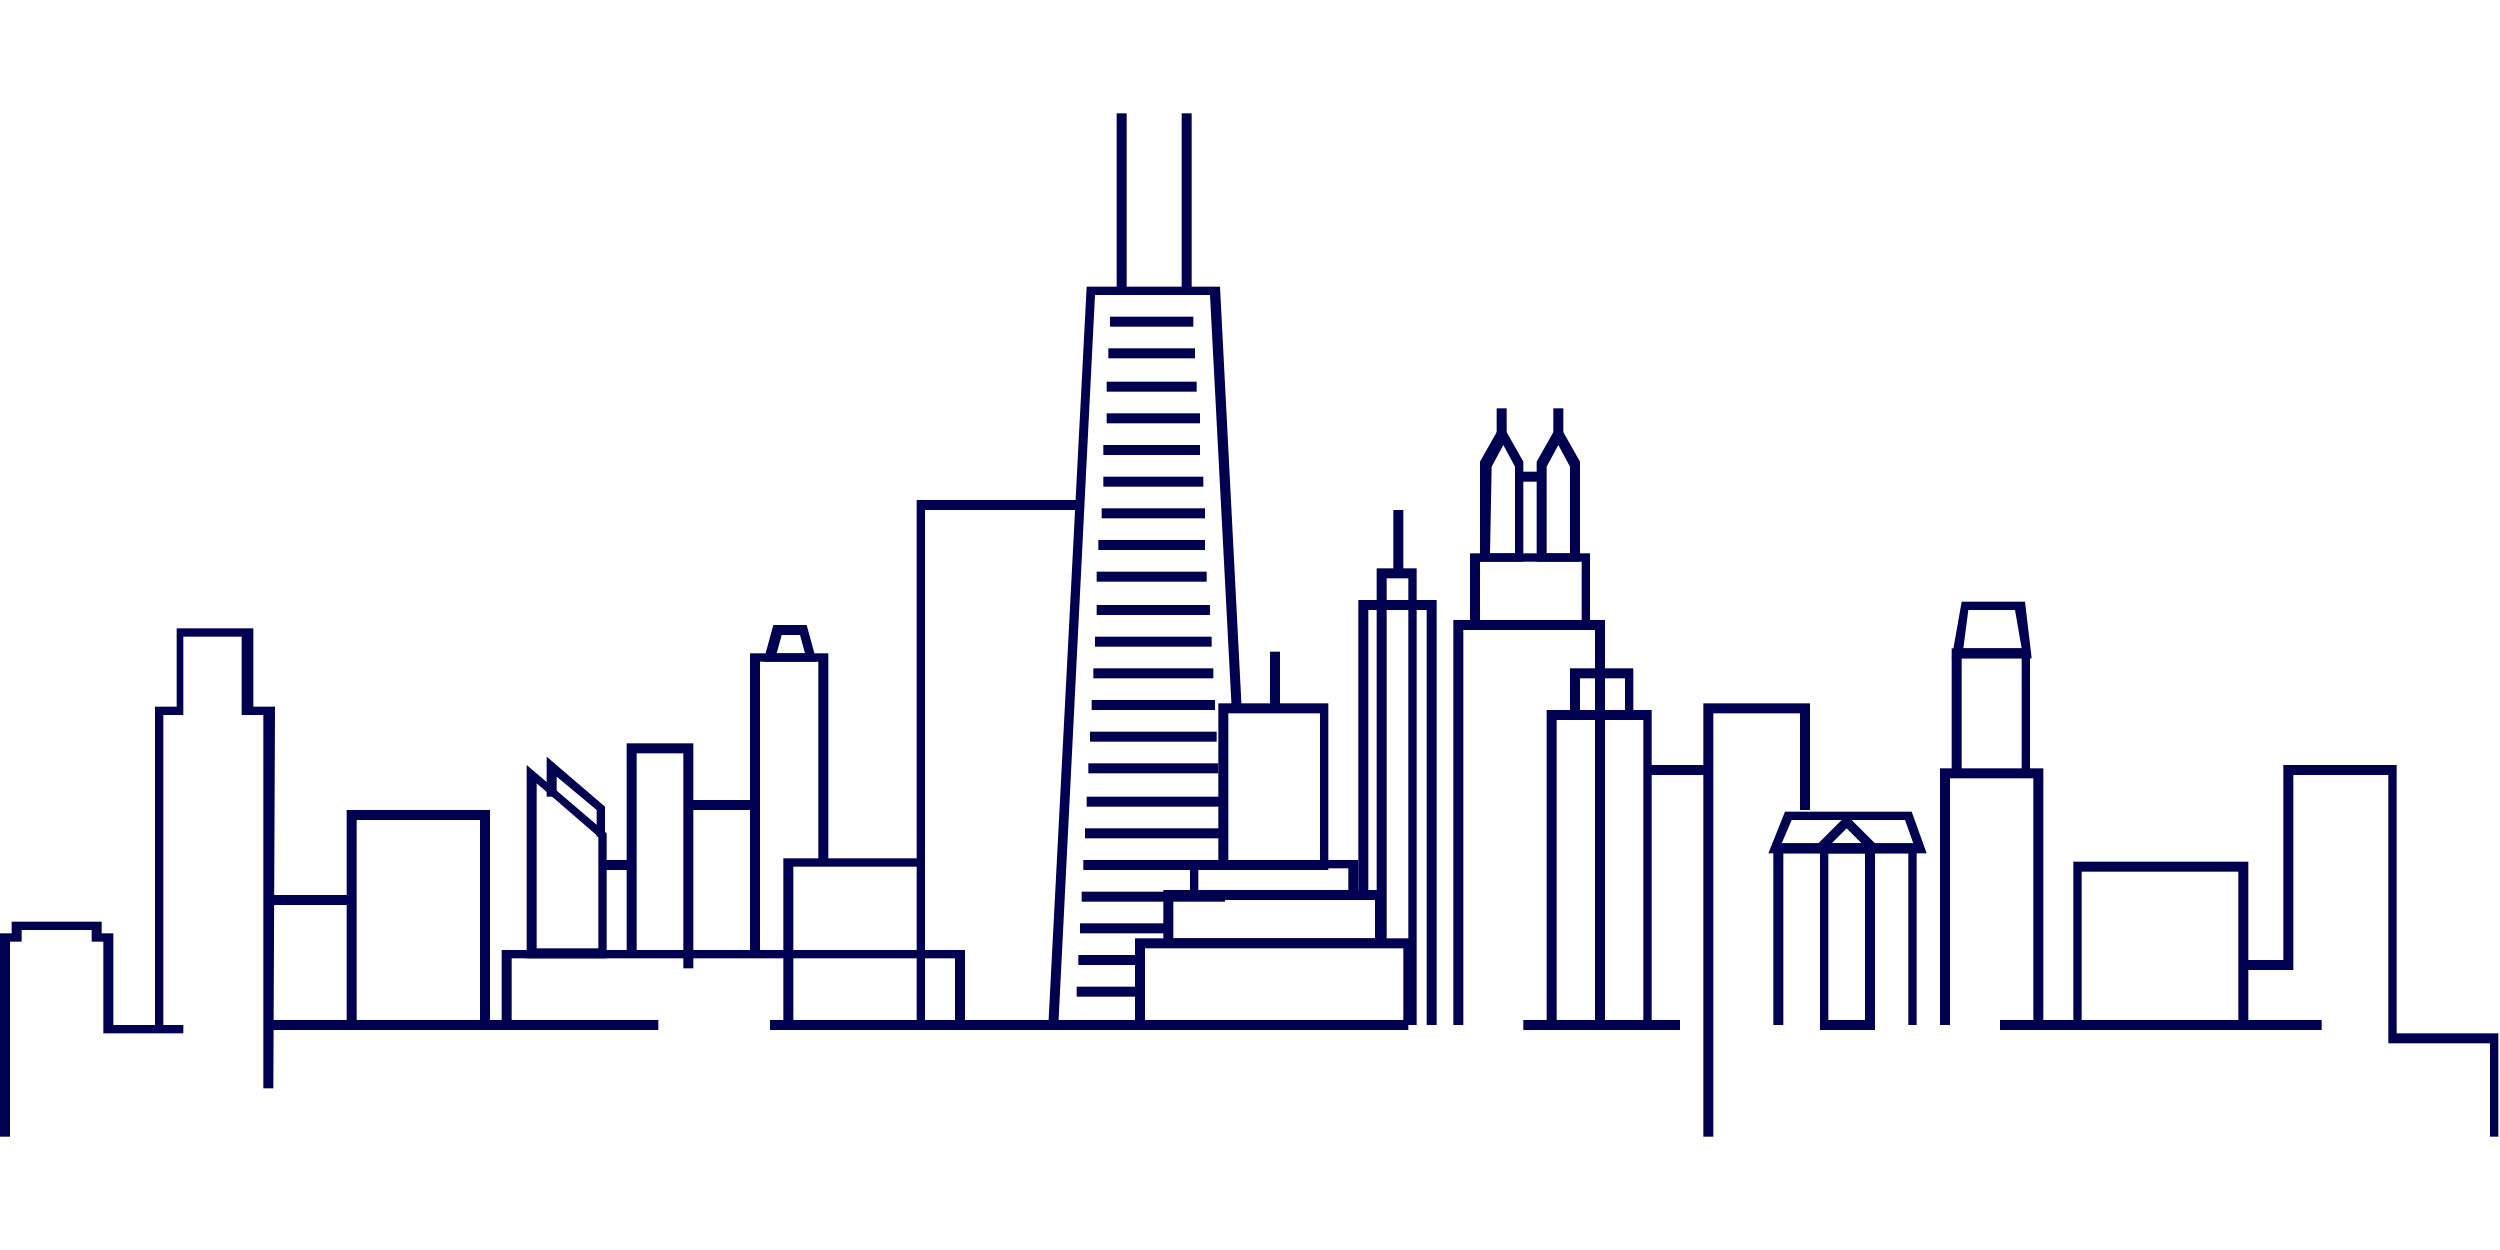 <?xml version="1.0" encoding="UTF-8"?>
<svg xmlns="http://www.w3.org/2000/svg" viewBox="0 0 150 75">
  <g fill="#000050">
    <path d="m63.5 61.5h-.6l2.3-44.3h8l1.3 25.3h-.6l-1.3-24.8h-6.9z"></path>
    <path d="m67 6.8h.6v10.6h-.6z"></path>
    <path d="m70.9 6.8h.6v10.6h-.6z"></path>
    <path d="m55.6 51.7h-.6v-21.7h9.7v.6h-9.2v21.1z"></path>
    <path d="m45.6 57.2h-.6v-18h4.7v12.5h-.6v-12h-3.5z"></path>
    <path d="m49 39.7h-3.2l.6-2.2h2zm-2.4-.5h1.7l-.3-1.1h-1.1z"></path>
    <path d="m79.7 52.2h-6.6v-10h6.6zm-6-.6h5.5v-8.8h-5.5z"></path>
    <path d="m81.5 54h-10.1v-2.4h10.1zm-9.6-.6h9v-1.3h-9z"></path>
    <path d="m83 56.8h-13.2v-3.4h13.2zm-12.6-.5h12.1v-2.3h-12.1z"></path>
    <path d="m84.8 61.5h-.6v-4.6h-15.5v4.6h-.6v-5.2h16.7z"></path>
    <path d="m46.2 61.2h38.3v.6h-38.3z"></path>
    <path d="m76.2 39.1h.6v3.4h-.6z"></path>
    <path d="m91.4 33.7h-2.6v-6l1.3-2.3 1.3 2.3zm-2-.5h1.5v-5.2l-.7-1.3-.7 1.3z"></path>
    <path d="m89.8 24.5h.6v1.5h-.6z"></path>
    <path d="m94.8 33.7h-2.6v-6l1.3-2.3 1.3 2.3zm-2-.5h1.4v-5.2l-.7-1.3-.7 1.3z"></path>
    <path d="m93.2 24.5h.6v1.5h-.6z"></path>
    <path d="m91.2 28.3h1.3v.6h-1.3z"></path>
    <path d="m95.4 37.8h-7.2v-4.6h7.2zm-6.6-.6h6.1v-3.5h-6.1z"></path>
    <path d="m96.3 61.5h-.6v-23.7h-7.9v23.7h-.6v-24.3h9.1z"></path>
    <path d="m99.2 61.5h-.6v-18.3h-5.2v18.3h-.6v-18.9h6.3v18.9z"></path>
    <path d="m91.4 61.2h9.4v.6h-9.4z"></path>
    <path d="m98 43.2h-3.8v-3.1h3.8zm-3.2-.6h2.7v-1.9h-2.7z"></path>
    <path d="m86.2 61.5h-.6v-24.9h-3.5v17.1h-.6v-17.7h4.7z"></path>
    <path d="m85.1 61.5h-.6v-26.8h-1.3v21.9h-.6v-22.5h2.4v27.4z"></path>
    <path d="m83.6 30.6h.6v3.8h-.6z"></path>
    <path d="m98.9 45.9h3.7v.6h-3.7z"></path>
    <path d="m102.8 68.2h-.6v-26h6.4v6.4h-.6v-5.8h-5.2z"></path>
    <path d="m115.1 61.5h-.6v-10.3h-7.5v10.3h-.6v-10.9h8.6v10.9z"></path>
    <path d="m115.6 51.2h-9.5l1-2.5h7.6zm-8.7-.6h7.9l-.5-1.4h-6.8z"></path>
    <path d="m112.5 61.8h-3.3v-11.2h3.3zm-2.8-.6h2.2v-10h-2.2z"></path>
    <path d="m109.4 51.1-.4-.4 1.8-1.8 1.8 1.8-.4.4-1.4-1.4z"></path>
    <path d="m57.9 61.5h-.6v-4h-26.6v4h-.6v-4.5h27.8z"></path>
    <path d="m16.1 61.2h23.4v.6h-23.4z"></path>
    <path d="m55.6 61.5h-.6v-9.5h-7.4v9.5h-.6v-10h8.5v10z"></path>
    <path d="m36.4 57.5h-4.8v-11.6l4.8 4.1zm-4.2-.6h3.7v-6.7l-3.7-3.2z"></path>
    <path d="m36.4 50.2h-.6v-1.6l-2.4-2v1.2h-.6v-2.4l3.5 3v1.8z"></path>
    <path d="m36.2 51.6h1.7v.6h-1.7z"></path>
    <path d="m41.6 58.1h-.6v-12.9h-2.8v12h-.6v-12.6h4z"></path>
    <path d="m41.3 48h4v.6h-4z"></path>
    <path d="m66.6 19h5v.6h-5z"></path>
    <path d="m66.5 20.9h5.2v.6h-5.2z"></path>
    <path d="m66.4 22.9h5.4v.6h-5.4z"></path>
    <path d="m66.3 24.8h5.7v.6h-5.6v-.6z"></path>
    <path d="m66.2 26.7h5.8v.6h-5.8z"></path>
    <path d="m66.2 28.6h6v.6h-6z"></path>
    <path d="m66.1 30.5h6.2v.6h-6.2z"></path>
    <path d="m65.9 32.4h6.4v.6h-6.4z"></path>
    <path d="m65.8 34.3h6.6v.6h-6.6z"></path>
    <path d="m65.8 36.3h6.8v.6h-6.8z"></path>
    <path d="m65.7 38.2h7v.6h-7z"></path>
    <path d="m65.6 40.1h7.2v.6h-7.2z"></path>
    <path d="m65.5 42h7.4v.6h-7.4z"></path>
    <path d="m65.4 43.9h7.6v.6h-7.6z"></path>
    <path d="m65.3 45.8h7.8v.6h-7.8z"></path>
    <path d="m65.2 47.8h8v.6h-8z"></path>
    <path d="m65.1 49.7h8.2v.6h-8.2z"></path>
    <path d="m65 51.6h8.4v.6h-8.4z"></path>
    <path d="m64.9 53.5h8.6v.6h-8.6z"></path>
    <path d="m64.8 55.4h5.3v.6h-5.3z"></path>
    <path d="m64.7 57.3h3.7v.6h-3.7z"></path>
    <path d="m64.6 59.2h3.8v.6h-3.8z"></path>
    <path d="m122.6 61.5h-.6v-14.8h-5v14.8h-.6v-15.4h6.2z"></path>
    <path d="m120 61.2h19.3v.6h-19.3z"></path>
    <path d="m121.9 46.4h-.6v-6.9h-3.6v6.9h-.6v-7.5h4.7v7.5z"></path>
    <path d="m121.9 39.5h-4.8l.6-3.4h3.8zm-4.1-.6h3.5l-.4-2.3h-2.8z"></path>
    <path d="m.6 68.2h-.6v-12.2h.7v-.7h5.4v.7h.7v5.5h4.2v.5h-4.8v-5.5h-.7v-.7h-4.2v.7h-.7z"></path>
    <path d="m150 68.2h-.6v-5.6h-6.1v-16.1h-5.7v11.7h-3.1v-.6h2.5v-11.7h6.8v16.1h6.1v6.2z"></path>
    <path d="m29.4 61.5h-.6v-12.3h-7.4v12.3h-.6v-12.9h8.6z"></path>
    <path d="m16.4 65.3h-.6v-22.4h-1.3v-4.7h-3.5v4.7h-1.2v19h-.5v-19.5h1.3v-4.7h4.6v4.7h1.3z"></path>
    <path d="m16.1 53.7h5v.6h-5z"></path>
    <path d="m134.9 61.8h-10.5v-10.1h10.5zm-10-.6h9.4v-8.9h-9.4z"></path>
  </g>
</svg>
